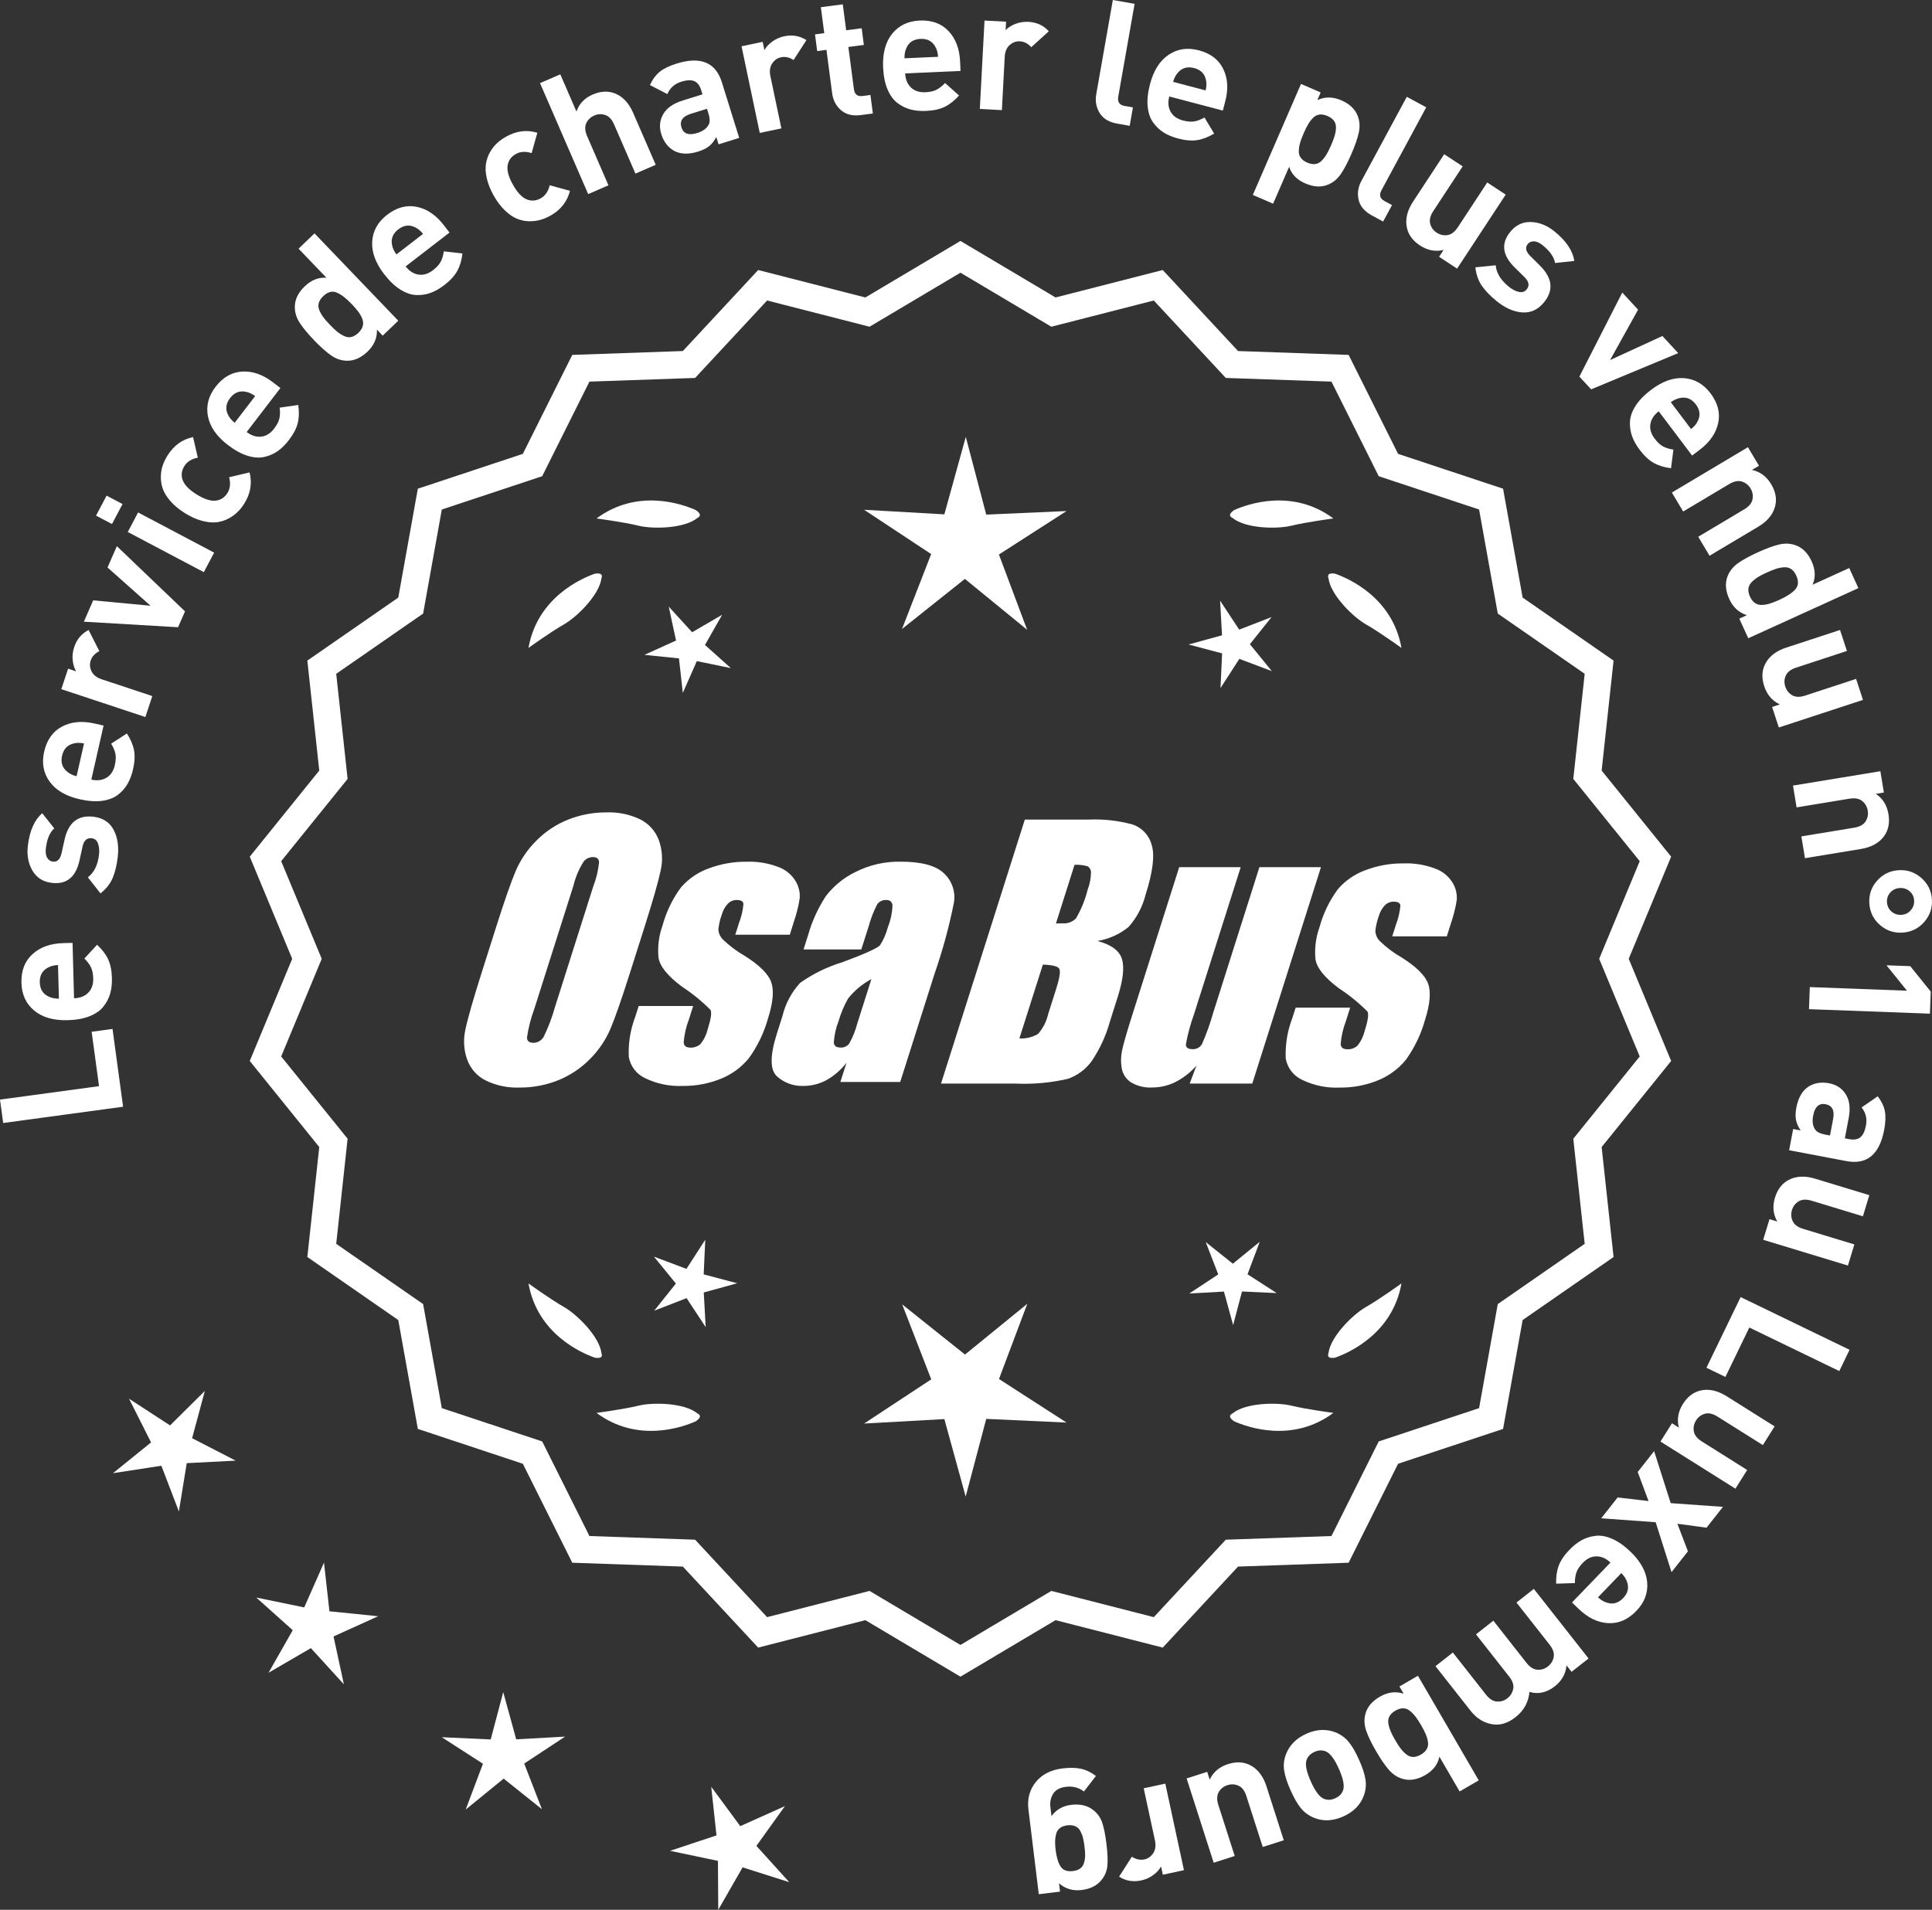 <?xml version="1.0" encoding="UTF-8"?>
<svg id="Layer_2" data-name="Layer 2" xmlns="http://www.w3.org/2000/svg" viewBox="0 0 295.545 292.207">
  <rect x="0" y="0" width="295.545" height="292.207" fill="#333333" stroke="none"/>
  <defs>
    <style>
      .cls-1 {
        fill: #fff;
      }
    </style>
  </defs>
  <g id="Layer_1-2" data-name="Layer 1">
    <g>
      <g>
        <polygon class="cls-1" points="31.335 212.817 26.015 218.09 19.737 214.005 23.109 220.693 17.283 225.402 24.686 224.262 27.364 231.258 28.568 223.865 36.049 223.48 29.389 220.05 31.335 212.817"/>
        <polygon class="cls-1" points="50.394 246.529 49.562 239.086 46.537 245.938 39.2 244.428 44.782 249.423 41.08 255.935 47.555 252.169 52.604 257.703 51.023 250.381 57.846 247.289 50.394 246.529"/>
        <polygon class="cls-1" points="78.967 266.121 76.981 258.898 75.065 266.14 67.582 265.797 73.877 269.857 71.239 276.868 77.045 272.135 82.897 276.811 80.191 269.826 86.446 265.705 78.967 266.121"/>
        <polygon class="cls-1" points="115.709 282.426 120.074 276.339 113.24 279.405 108.798 273.373 109.604 280.821 102.494 283.181 109.826 284.717 109.874 292.207 113.599 285.709 120.738 287.978 115.709 282.426"/>
      </g>
      <g>
        <path class="cls-1" d="M146.924,255.91l-14.465-8.599-16.302,4.175-11.457-12.326-16.818-.586-7.52-15.055-15.972-5.301-2.974-16.563-13.831-9.586,1.813-16.73-10.57-13.094,6.453-15.542-6.453-15.542,10.57-13.094-1.813-16.73,13.831-9.586,2.974-16.563,15.972-5.301,7.52-15.055,16.818-.586,11.457-12.326,16.302,4.175,14.465-8.599,14.465,8.599,16.302-4.175,11.457,12.326,16.818.586,7.52,15.055,15.972,5.301,2.974,16.563,13.831,9.586-1.813,16.73,10.57,13.094-6.453,15.542,6.453,15.542-10.57,13.094,1.813,16.73-13.831,9.586-2.974,16.563-15.972,5.301-7.52,15.055-16.818.586-11.457,12.326-16.302-4.175-14.465,8.599ZM132.936,243.991l13.988,8.315,13.988-8.315,15.764,4.038,11.079-11.92,16.263-.567,7.272-14.558,15.445-5.126,2.876-16.017,13.375-9.27-1.753-16.179,10.222-12.662-6.24-15.029,6.24-15.029-10.222-12.662,1.753-16.178-13.375-9.27-2.876-16.017-15.445-5.126-7.272-14.558-16.263-.567-11.079-11.92-15.764,4.038-13.988-8.316-13.988,8.316-15.764-4.038-11.079,11.92-16.263.567-7.272,14.558-15.445,5.126-2.876,16.017-13.375,9.27,1.753,16.178-10.222,12.662,6.24,15.029-6.24,15.029,10.222,12.662-1.753,16.179,13.375,9.27,2.876,16.017,15.445,5.126,7.272,14.558,16.263.567,11.079,11.92,15.764-4.038Z"/>
        <path class="cls-1" d="M146.924,256.536l-14.548-8.648-16.396,4.199-11.522-12.396-16.915-.59-7.563-15.141-16.063-5.332-2.991-16.658-13.911-9.642,1.823-16.826-10.631-13.17,6.49-15.631-6.49-15.631,10.631-13.17-1.823-16.827,13.911-9.641,2.991-16.658,16.063-5.332,7.563-15.141,16.915-.59,11.522-12.396,16.396,4.199,14.548-8.648,14.548,8.648,16.396-4.199,11.522,12.396,16.915.59,7.563,15.141,16.063,5.332,2.991,16.658,13.911,9.641-1.823,16.827,10.631,13.17-6.49,15.631,6.49,15.631-10.631,13.17,1.823,16.826-13.911,9.642-2.991,16.658-16.063,5.332-7.563,15.141-16.915.59-11.522,12.396-16.396-4.199-14.548,8.648ZM132.542,246.733l14.382,8.549,14.382-8.549.217.055,15.992,4.096,11.391-12.256,16.722-.582,7.477-14.969,15.88-5.27,2.957-16.469,13.752-9.532-1.803-16.633,10.51-13.02-6.416-15.453,6.416-15.453-10.51-13.02,1.803-16.634-13.752-9.531-2.957-16.469-15.88-5.27-7.477-14.969-16.722-.582-11.391-12.256-16.209,4.15-14.382-8.549-14.382,8.549-.217-.055-15.992-4.096-11.392,12.256-16.721.582-7.477,14.969-15.88,5.27-2.957,16.469-13.751,9.531,1.803,16.634-10.51,13.02,6.416,15.453-6.416,15.453,10.51,13.02-1.803,16.633,13.751,9.532,2.957,16.469,15.88,5.27,7.477,14.969,16.721.582,11.392,12.256,16.209-4.15ZM146.924,252.934l-14.071-8.365-15.858,4.062-11.145-11.989-16.36-.571-7.315-14.644-15.536-5.158-2.893-16.111-13.455-9.324,1.764-16.275-10.282-12.737,6.277-15.118-6.277-15.118,10.282-12.737-1.764-16.275,13.455-9.324,2.893-16.111,15.536-5.158,7.315-14.644,16.36-.571,11.145-11.989,15.858,4.062,14.071-8.365,14.071,8.365,15.858-4.062,11.144,11.989,16.36.571,7.315,14.644,15.536,5.158,2.893,16.111,13.454,9.324-1.763,16.275,10.282,12.737-6.277,15.118,6.277,15.118-10.282,12.737,1.763,16.275-13.454,9.324-2.893,16.111-15.536,5.158-7.315,14.644-16.36.571-11.144,11.989-15.858-4.062-14.071,8.365ZM133.019,243.414l13.905,8.266,13.905-8.266.217.055,15.454,3.958,11.013-11.849,16.166-.563,7.229-14.472,15.354-5.096,2.859-15.922,13.295-9.215-1.743-16.082,10.161-12.587-6.203-14.94,6.203-14.94-10.161-12.587,1.743-16.082-13.295-9.215-2.859-15.922-15.354-5.096-7.229-14.472-16.166-.563-11.013-11.849-15.671,4.013-13.905-8.266-13.905,8.266-.217-.055-15.454-3.958-11.014,11.849-16.166.563-7.228,14.472-15.354,5.096-2.859,15.922-13.295,9.215,1.743,16.082-10.161,12.587,6.203,14.94-6.203,14.94,10.161,12.587-1.743,16.082,13.295,9.215,2.859,15.922,15.354,5.096,7.228,14.472,16.166.563,11.014,11.849,15.67-4.013Z"/>
      </g>
      <g>
        <polygon class="cls-1" points="107.644 194.984 107.887 189.678 105.008 194.142 100.037 192.271 103.393 196.388 100.078 200.538 105.03 198.619 107.952 203.054 107.657 197.751 112.778 196.342 107.644 194.984"/>
        <polygon class="cls-1" points="157.15 199.483 147.618 207.252 138.011 199.576 142.454 211.042 132.186 217.807 144.463 217.124 147.724 228.98 150.869 217.093 163.152 217.656 152.819 210.992 157.15 199.483"/>
        <polygon class="cls-1" points="190.837 194.967 192.708 189.996 188.591 193.351 184.442 190.036 186.361 194.988 181.925 197.91 187.228 197.615 188.637 202.737 189.995 197.602 195.301 197.845 190.837 194.967"/>
      </g>
      <g>
        <path class="cls-1" d="M188.538,216.26c-.197.099-.32.215-.359.348-.001.002-.003.003-.005.005.001 0.0.002.001.003.001-.063.227.115.505.606.846,2.043.909,8.925,3.375,15.191-1.283,0,0-4.07-.534-6.459-1.115-2.166-.527-6.98-.443-8.977,1.198Z"/>
        <path class="cls-1" d="M203.201,207.527c0.0.002-0.0.004-0.0.007.001-0.0.002-.001.003-.001.11.208.43.288,1.022.199,2.109-.742,8.805-3.676,10.161-11.365,0,0-3.325,2.407-5.461,3.625-1.936,1.104-5.378,4.471-5.703,7.036-.075.207-.085.376-.022.5Z"/>
      </g>
      <g>
        <path class="cls-1" d="M106.691,216.26c.197.099.32.215.359.348.001.002.003.003.005.005-.001 0-.002.001-.003.001.063.227-.115.505-.606.846-2.043.909-8.925,3.375-15.191-1.283,0,0,4.07-.534,6.459-1.115,2.166-.527,6.98-.443,8.977,1.198Z"/>
        <path class="cls-1" d="M92.028,207.527c-0.0.002 0.0.004 0.0.007-.001-0-.002-.001-.003-.001-.11.208-.43.288-1.022.199-2.109-.742-8.805-3.676-10.161-11.365,0,0,3.325,2.407,5.461,3.625,1.936,1.104,5.378,4.471,5.703,7.036.075.207.085.376.022.5Z"/>
      </g>
      <g>
        <path class="cls-1" d="M106.691,79.244c.197-.099.32-.215.359-.348.001-.002.003-.003.005-.005-.001-0-.002-.001-.003-.001.063-.227-.115-.505-.606-.846-2.043-.909-8.925-3.375-15.191,1.283,0,0,4.07.534,6.459,1.115,2.166.527,6.98.443,8.977-1.198Z"/>
        <path class="cls-1" d="M92.028,87.977c-0-.002 0-.004 0-.007-.001 0-.002.001-.003.001-.11-.208-.43-.288-1.022-.199-2.109.742-8.805,3.676-10.161,11.365,0,0,3.325-2.407,5.461-3.625,1.936-1.104,5.378-4.471,5.703-7.036.075-.207.085-.376.022-.5Z"/>
      </g>
      <g>
        <path class="cls-1" d="M188.538,79.244c-.197-.099-.32-.215-.359-.348-.001-.002-.003-.003-.005-.005.001-0.0.002-.001.003-.001-.063-.227.115-.505.606-.846,2.043-.909,8.925-3.375,15.191,1.283,0,0-4.07.534-6.459,1.115-2.166.527-6.98.443-8.977-1.198Z"/>
        <path class="cls-1" d="M203.201,87.977c0-.002-0-.004-0-.007.001 0.0.002.001.003.001.11-.208.43-.288,1.022-.199,2.109.742,8.805,3.676,10.161,11.365,0,0-3.325-2.407-5.461-3.625-1.936-1.104-5.378-4.471-5.703-7.036-.075-.207-.085-.376-.022-.5Z"/>
      </g>
      <g id="Group_4" data-name="Group 4">
        <g id="Group_1" data-name="Group 1">
          <path id="Path_1" data-name="Path 1" class="cls-1" d="M96.382,148.803c-1.287,4.058-2.289,6.932-3.006,8.623-.743,1.73-1.811,3.301-3.145,4.628-1.374,1.392-3.018,2.488-4.831,3.221-1.89.759-3.911,1.14-5.947,1.123-1.762.067-3.514-.296-5.104-1.059-1.333-.652-2.362-1.794-2.872-3.188-.534-1.48-.633-3.081-.285-4.615.343-1.661,1.174-4.572,2.493-8.734l2.193-6.911c1.287-4.058,2.289-6.932,3.006-8.623.743-1.73,1.811-3.301,3.145-4.628,1.374-1.392,3.018-2.488,4.831-3.221,1.89-.757,3.911-1.138,5.947-1.12,1.762-.067,3.514.296,5.104,1.059,1.332.654,2.36,1.796,2.872,3.189.534,1.48.633,3.082.285,4.616-.343,1.661-1.173,4.571-2.492,8.731l-2.194,6.909ZM90.791,135.529c.442-1.159.728-2.373.849-3.608-.025-.526-.342-.786-.951-.786-.528.006-1.028.236-1.375.634-.738,1.153-1.278,2.422-1.598,3.754l-5.99,18.863c-.521,1.405-.892,2.861-1.11,4.343,0,.552.337.824.98.824.663-.002,1.272-.367,1.586-.951.708-1.449,1.281-2.96,1.712-4.514l5.891-18.565.005.005Z"/>
          <path id="Path_2" data-name="Path 2" class="cls-1" d="M120.817,143.011h-8.337l.571-1.795c.36-.932.588-1.91.678-2.904-.032-.406-.374-.609-1.027-.609-.511-.005-1.002.199-1.36.563-.44.48-.76,1.059-.932,1.687-.261.721-.434,1.471-.516,2.234.027.588.273,1.145.692,1.559.987.957,2.09,1.787,3.283,2.47,2.283,1.433,3.65,2.78,4.102,4.039.45,1.262.298,3.1-.469,5.516-.606,2.188-1.593,4.253-2.916,6.099-1.134,1.403-2.607,2.494-4.28,3.17-1.866.76-3.866,1.137-5.881,1.11-1.989.089-3.969-.323-5.758-1.198-1.308-.611-2.234-1.824-2.479-3.246-.096-2.11.247-4.217,1.008-6.188l.507-1.598h8.334l-.665,2.097c-.426,1.113-.691,2.281-.786,3.469.038.533.375.799.995.799.573.035,1.136-.159,1.566-.539.535-.66.914-1.431,1.11-2.258.501-1.579.646-2.568.436-2.968-1.324-1.328-2.782-2.516-4.35-3.545-2.238-1.661-3.445-3.17-3.62-4.527-.144-1.635.068-3.281.622-4.825.569-2.111,1.53-4.096,2.831-5.852,1.142-1.318,2.605-2.319,4.247-2.904,1.841-.694,3.795-1.04,5.763-1.02,1.695-.065,3.385.22,4.965.837,1.093.416,2.01,1.195,2.597,2.206.446.77.652,1.655.589,2.543-.197,1.246-.505,2.473-.919,3.665l-.603,1.927v-.013Z"/>
          <path id="Path_3" data-name="Path 3" class="cls-1" d="M131.756,145.263h-8.832l.704-2.219c.594-2.102,1.506-4.101,2.703-5.929,1.19-1.558,2.727-2.818,4.489-3.678,2.159-1.102,4.557-1.651,6.981-1.598,3.183,0,5.391.602,6.626,1.807,1.207,1.138,1.77,2.801,1.503,4.439-.732,3.678-1.717,7.301-2.948,10.842l-5.275,16.619h-9.151l.939-2.948c-.833,1.085-1.877,1.991-3.069,2.663-1.084.587-2.299.892-3.532.888-1.495.057-2.952-.476-4.058-1.483-1.059-.989-1.059-3.155,0-6.499l.863-2.723c.457-1.89,1.387-3.633,2.701-5.066,1.961-1.384,4.13-2.445,6.425-3.145,3.5-1.3,5.432-2.171,5.795-2.614.543-.846.947-1.772,1.198-2.745.429-1.076.669-2.218.71-3.376-.029-.466-.43-.82-.895-.792-.018.001-.037.003-.055.005-.549-.041-1.079.21-1.395.66-.559,1.094-1.001,2.244-1.319,3.43l-1.105,3.462ZM133.3,149.802c-1.375.739-2.587,1.749-3.563,2.968-.617,1.087-1.105,2.242-1.452,3.442-.417,1.06-.665,2.179-.735,3.316.057.494.387.748,1.008.748.515.039,1.016-.18,1.337-.584.548-.968.966-2.005,1.243-3.082l2.162-6.809Z"/>
        </g>
        <g id="Group_3" data-name="Group 3">
          <path id="Path_7" data-name="Path 7" class="cls-1" d="M156.763,125.397h9.778c2.286-.102,4.574.159,6.778.773,1.417.502,2.491,1.676,2.866,3.132.482,1.573.169,4.102-.939,7.589-.458,1.832-1.352,3.527-2.606,4.939-1.376,1.117-3.019,1.855-4.768,2.143,2.092.552,3.341,1.458,3.747,2.732s.191,3.227-.647,5.852l-1.186,3.747c-.599,2.16-1.543,4.209-2.797,6.068-.911,1.247-2.181,2.187-3.64,2.694-2.64.61-5.352.853-8.059.723h-11.338l12.82-40.394h-.012ZM159.533,147.58l-3.594,11.305c1.003.055,2-.187,2.866-.697.763-.878,1.295-1.933,1.548-3.069l1.198-3.766c.552-1.731.712-2.779.481-3.145-.229-.368-1.059-.571-2.505-.622l.005-.007ZM164.377,132.312l-2.847,8.985c.425-.019.755-.025.989-.025.773.074,1.538-.207,2.08-.762.796-1.36,1.394-2.827,1.775-4.356.325-.849.501-1.747.519-2.656.007-.396-.201-.766-.545-.964-.638-.177-1.299-.25-1.96-.218l-.012-.003Z"/>
          <path id="Path_8" data-name="Path 8" class="cls-1" d="M202.072,132.683l-10.506,33.107h-9.574l1.034-2.752c-.9,1.034-1.989,1.886-3.208,2.511-1.107.552-2.327.839-3.563.837-1.145.071-2.284-.208-3.267-.799-.732-.487-1.233-1.252-1.389-2.118-.163-.914-.146-1.851.051-2.759.197-.957.742-2.86,1.649-5.7l7.089-22.332h9.409l-7.152,22.528c-.542,1.492-.956,3.028-1.236,4.59,0,.481.317.723.97.723.596.053,1.171-.237,1.483-.748.687-1.562,1.264-3.17,1.725-4.812l7.07-22.28h9.409l.005.004Z"/>
          <path id="Path_9" data-name="Path 9" class="cls-1" d="M221.314,143.265h-8.338l.571-1.795c.36-.932.588-1.91.678-2.904-.032-.406-.374-.609-1.027-.609-.511-.004-1.001.199-1.359.563-.44.48-.76,1.059-.932,1.687-.26.721-.432,1.47-.514,2.231.027.588.273,1.145.692,1.559.986.958,2.089,1.788,3.281,2.472,2.283,1.433,3.65,2.78,4.102,4.039.45,1.262.298,3.1-.469,5.516-.606,2.188-1.593,4.253-2.916,6.099-1.134,1.403-2.607,2.494-4.28,3.17-1.866.76-3.866,1.137-5.881,1.11-1.989.089-3.969-.323-5.758-1.198-1.308-.611-2.234-1.824-2.479-3.246-.096-2.11.247-4.217,1.008-6.188l.507-1.598h8.338l-.665,2.099c-.426,1.113-.691,2.281-.786,3.469.038.533.375.799.995.799.573.035,1.136-.159,1.566-.539.535-.66.914-1.431,1.11-2.258.501-1.579.646-2.568.436-2.968-1.324-1.328-2.782-2.516-4.35-3.545-2.238-1.661-3.445-3.17-3.62-4.527-.144-1.635.068-3.281.622-4.825.569-2.111,1.53-4.096,2.831-5.852,1.142-1.318,2.605-2.319,4.247-2.904,1.841-.694,3.795-1.04,5.763-1.02,1.695-.065,3.385.22,4.965.837,1.096.414,2.016,1.194,2.606,2.206.446.77.652,1.655.589,2.543-.197,1.246-.505,2.473-.919,3.665l-.609,1.921-.007-.009Z"/>
        </g>
      </g>
      <g>
        <path class="cls-1" d="M17.214,157.43l1.616,11.902-18.344,2.49-.486-3.581,15.148-2.056-1.129-8.322,3.194-.434Z"/>
        <path class="cls-1" d="M11.1,144.263l.226,8.474c.901-.024,1.622-.304,2.162-.839.541-.534.799-1.27.773-2.205-.019-.692-.133-1.258-.345-1.694-.21-.437-.547-.883-1.01-1.339l1.945-2.106c.766.708,1.327,1.443,1.685,2.205.358.762.553,1.724.585,2.884.022.867-.064,1.653-.262,2.361-.198.707-.541,1.371-1.027,1.991-.485.62-1.192,1.115-2.119,1.486-.926.372-2.048.575-3.364.61-2.166.058-3.874-.434-5.125-1.476-1.25-1.041-1.898-2.454-1.946-4.239-.05-1.854.515-3.317,1.691-4.389,1.176-1.072,2.743-1.634,4.7-1.687l1.431-.038ZM8.874,147.651c-.588.033-1.071.15-1.446.351-.925.441-1.373,1.207-1.343,2.299.028,1.092.518,1.833,1.464,2.224.386.181.874.272,1.463.273l-.138-5.146Z"/>
        <path class="cls-1" d="M14.307,124.962c1.428.174,2.452.839,3.07,1.997.62,1.157.828,2.571.625,4.24-.15,1.238-.408,2.29-.775,3.153s-.985,1.644-1.855,2.341l-1.928-2.46c.944-.724,1.51-1.868,1.7-3.434.079-.654.031-1.228-.145-1.72-.176-.493-.497-.768-.961-.824-.739-.09-1.21.334-1.411,1.27l-.47,2.143c-.571,2.55-1.983,3.688-4.238,3.414-1.342-.162-2.33-.793-2.966-1.891-.635-1.1-.864-2.371-.688-3.816.276-2.288,1.01-3.938,2.196-4.945l1.842,2.318c-.686.598-1.112,1.603-1.283,3.014-.076.637-.011,1.129.199,1.478.213.349.498.545.859.589.672.081,1.114-.336,1.33-1.253l.464-2.091c.581-2.637,2.06-3.811,4.435-3.522Z"/>
        <path class="cls-1" d="M15.845,111.014l-1.873,8.267c.879.199,1.646.106,2.303-.278s1.087-1.033,1.293-1.946c.153-.676.183-1.251.086-1.727s-.313-.991-.65-1.547l2.407-1.561c.565.875.928,1.726,1.088,2.552.159.828.11,1.808-.146,2.939-.192.846-.472,1.587-.838,2.224s-.86,1.195-1.485,1.676c-.624.48-1.431.786-2.42.918-.99.132-2.126.051-3.412-.24-2.113-.479-3.646-1.377-4.601-2.695-.955-1.317-1.234-2.848-.839-4.589.409-1.809,1.316-3.087,2.72-3.835,1.405-.748,3.062-.906,4.974-.474l1.395.316ZM12.853,113.748c-.579-.113-1.075-.119-1.489-.018-1.005.199-1.627.831-1.869,1.896-.241,1.064.049,1.903.87,2.516.33.271.779.479,1.35.627l1.139-5.021Z"/>
        <path class="cls-1" d="M13.557,96.395l1.641,3.229c-.679.341-1.122.824-1.329,1.449-.18.542-.134,1.092.138,1.647.272.557.787.96,1.544,1.211l7.748,2.569-1.062,3.208-12.858-4.264,1.04-3.134,1.233.409c-.286-.46-.463-1.025-.532-1.697-.07-.671.004-1.336.223-1.994.403-1.217,1.142-2.096,2.216-2.635Z"/>
        <path class="cls-1" d="M17.877,83.565l10.424,9.974-1.062,2.43-14.41-.849,1.426-3.264,8.775.826-6.579-5.854,1.427-3.264Z"/>
        <path class="cls-1" d="M18.744,77.122l-1.615,3.058-2.437-1.288,1.615-3.058,2.437,1.288ZM32.756,84.553l-1.578,2.988-11.634-6.145,1.58-2.988,11.632,6.145Z"/>
        <path class="cls-1" d="M38.178,72.272c.418,1.652.15,3.242-.806,4.771-.302.485-.652.922-1.047,1.309s-.871.727-1.434,1.02c-.562.293-1.165.473-1.81.54s-1.383-.011-2.215-.234c-.83-.223-1.695-.614-2.592-1.175s-1.627-1.165-2.192-1.814-.956-1.276-1.17-1.881c-.215-.604-.316-1.226-.308-1.863.011-.638.106-1.217.289-1.736.181-.52.423-1.022.727-1.508.964-1.543,2.27-2.485,3.914-2.828l.727,3.153c-.951.182-1.639.611-2.061,1.287-.423.676-.513,1.376-.271,2.1.263.758.975,1.499,2.136,2.225,1.177.734,2.161,1.055,2.957.959.757-.1,1.348-.487,1.771-1.163.422-.676.507-1.482.253-2.417l3.131-.742Z"/>
        <path class="cls-1" d="M42.894,59.373l-5.16,6.724c.716.549,1.451.786,2.208.711s1.42-.483,1.99-1.226c.421-.551.688-1.062.8-1.533.11-.473.13-1.031.057-1.677l2.838-.411c.149,1.031.122,1.956-.078,2.773-.202.818-.657,1.688-1.363,2.608-.527.688-1.091,1.244-1.69,1.669-.599.426-1.283.726-2.051.9-.769.176-1.63.116-2.582-.179-.955-.295-1.954-.843-2.999-1.646-1.72-1.318-2.735-2.776-3.051-4.373-.315-1.596.07-3.103,1.157-4.52,1.129-1.471,2.487-2.252,4.076-2.344,1.59-.092,3.16.458,4.715,1.65l1.134.871ZM39.032,60.604c-.479-.344-.926-.558-1.346-.639-.994-.239-1.825.074-2.491.94-.664.866-.752,1.749-.263,2.649.187.384.509.762.966,1.134l3.134-4.085Z"/>
        <path class="cls-1" d="M60.926,49.069l-2.383,2.285-.882-.919c.047,1.276-.431,2.395-1.431,3.354-1.026.984-2.103,1.452-3.229,1.404-.847-.029-1.643-.31-2.392-.841-.749-.53-1.61-1.302-2.582-2.315-.959-1.001-1.688-1.886-2.188-2.656-.499-.771-.744-1.579-.739-2.425-.002-1.128.505-2.178,1.519-3.149.999-.96,2.106-1.396,3.318-1.311l-4.266-4.446,2.439-2.34,12.814,13.359ZM53.789,46.512c-.876-.913-1.651-1.502-2.326-1.768s-1.351-.074-2.025.573c-.351.337-.575.685-.675,1.044s-.07.729.087,1.104c.158.378.359.731.604,1.062.244.33.582.72,1.014,1.17s.809.805,1.128,1.062.666.477,1.043.656c.376.18.746.228,1.109.143.363-.084.721-.295,1.07-.631.351-.336.575-.683.674-1.043.101-.359.074-.73-.077-1.114-.151-.383-.354-.745-.611-1.089-.256-.342-.595-.732-1.015-1.17Z"/>
        <path class="cls-1" d="M68.764,35.581l-6.711,5.179c.552.714,1.202,1.131,1.952,1.252.751.122,1.497-.104,2.238-.675.548-.424.938-.85,1.165-1.277.229-.428.391-.963.485-1.605l2.85.33c-.121,1.034-.385,1.921-.789,2.66s-1.065,1.463-1.984,2.173c-.687.529-1.373.922-2.062,1.18-.688.258-1.426.373-2.213.345-.788-.026-1.604-.306-2.451-.835-.847-.528-1.671-1.314-2.477-2.357-1.323-1.716-1.934-3.385-1.829-5.01.104-1.623.863-2.98,2.276-4.071,1.469-1.134,2.981-1.54,4.542-1.223,1.56.319,2.938,1.253,4.134,2.804l.873,1.132ZM64.716,35.782c-.375-.455-.753-.776-1.136-.962-.902-.486-1.785-.396-2.649.271s-1.176,1.498-.933,2.493c.082.419.295.867.643,1.344l4.075-3.146Z"/>
        <path class="cls-1" d="M87.193,29.196c-.424,1.651-1.421,2.917-2.994,3.801-.499.28-1.014.495-1.546.646-.532.149-1.114.219-1.747.206-.633-.012-1.249-.143-1.847-.394-.599-.25-1.209-.673-1.831-1.268-.623-.595-1.192-1.353-1.711-2.274-.518-.922-.868-1.804-1.054-2.645-.185-.841-.226-1.577-.124-2.212.101-.633.309-1.227.624-1.781.314-.555.677-1.017,1.086-1.386.407-.368.862-.693,1.361-.974,1.587-.892,3.184-1.093,4.789-.604l-.873,3.115c-.923-.296-1.731-.249-2.426.141-.695.392-1.109.962-1.244,1.714-.133.79.136,1.782.807,2.976.68,1.209,1.392,1.962,2.135,2.26.712.276,1.415.219,2.11-.172s1.155-1.057,1.383-1.999l3.102.851Z"/>
        <path class="cls-1" d="M100.306,25.217l-3.102,1.346-3.261-7.514c-.337-.779-.789-1.264-1.353-1.453-.564-.19-1.124-.164-1.681.077-.573.248-.982.644-1.229,1.185-.246.542-.201,1.203.138,1.981l3.259,7.514-3.101,1.345-7.368-16.982,3.101-1.345,2.474,5.7c.406-1.196,1.23-2.064,2.47-2.602,1.225-.531,2.361-.59,3.411-.176,1.208.477,2.14,1.471,2.795,2.981l3.447,7.942Z"/>
        <path class="cls-1" d="M113.078,21.098l-3.153.982-.348-1.117c-.309.586-.668,1.048-1.08,1.385s-.983.619-1.711.846c-1.439.448-2.659.411-3.657-.113-.943-.523-1.601-1.381-1.972-2.572-.341-1.092-.24-2.107.302-3.049.543-.94,1.542-1.638,2.998-2.091l3.004-.936-.201-.646c-.221-.712-.573-1.17-1.054-1.374-.481-.204-1.145-.175-1.988.088-1.009.314-1.721.945-2.134,1.891l-2.662-1.377c.412-.891.921-1.575,1.525-2.054s1.452-.889,2.545-1.229c3.674-1.145,5.985-.194,6.934,2.851l2.652,8.515ZM108.366,17.337l-.217-.695-2.458.766c-1.274.396-1.756,1.092-1.446,2.085.303.977,1.109,1.261,2.416.854.845-.263,1.417-.668,1.719-1.216.243-.385.239-.982-.014-1.793Z"/>
        <path class="cls-1" d="M123.36,6.14l-1.964,3.043c-.636-.415-1.277-.556-1.922-.42-.56.117-1.011.435-1.354.949-.343.515-.433,1.162-.27,1.942l1.68,7.989-3.308.695-2.786-13.257,3.231-.679.268,1.272c.255-.479.653-.916,1.198-1.314.545-.397,1.157-.668,1.836-.811,1.255-.264,2.385-.067,3.391.589Z"/>
        <path class="cls-1" d="M133.525,17.366l-1.831.24c-1.272.167-2.288-.084-3.049-.754-.761-.669-1.21-1.528-1.347-2.577l-.873-6.65-1.417.186-.335-2.552,1.417-.187-.52-3.97,3.352-.439.521,3.97,2.371-.311.334,2.552-2.371.312.846,6.444c.105.809.545,1.161,1.319,1.06l1.211-.158.372,2.835Z"/>
        <path class="cls-1" d="M146.934,10.854l-8.468.378c.041.9.333,1.616.877,2.147s1.284.775,2.219.733c.692-.03,1.255-.155,1.688-.374.432-.219.873-.564,1.319-1.035l2.141,1.908c-.693.777-1.418,1.352-2.174,1.724s-1.713.584-2.874.636c-.865.039-1.653-.035-2.365-.22-.71-.185-1.38-.515-2.008-.99-.63-.476-1.137-1.173-1.525-2.093-.388-.919-.611-2.037-.67-3.354-.096-2.164.364-3.881,1.384-5.149s2.421-1.942,4.204-2.022c1.853-.082,3.326.455,4.419,1.611,1.092,1.158,1.682,2.715,1.77,4.671l.063,1.429ZM143.506,8.69c-.044-.588-.17-1.068-.377-1.44-.457-.917-1.23-1.351-2.322-1.302-1.091.049-1.823.55-2.197,1.503-.173.39-.256.879-.246,1.469l5.143-.229Z"/>
        <path class="cls-1" d="M160.439,4.784l-2.68,2.436c-.509-.564-1.093-.864-1.751-.899-.569-.03-1.087.159-1.552.568-.464.41-.719,1.013-.76,1.809l-.432,8.152-3.376-.179.717-13.527,3.297.175-.068,1.299c.368-.397.867-.719,1.496-.963s1.29-.348,1.982-.312c1.281.068,2.323.549,3.126,1.441Z"/>
        <path class="cls-1" d="M172.814,19.25l-1.896-.333c-1.279-.226-2.183-.771-2.707-1.639-.525-.867-.696-1.821-.513-2.862l2.538-14.416,3.329.586-2.502,14.211c-.142.803.18,1.273.966,1.411l1.28.226-.496,2.816Z"/>
        <path class="cls-1" d="M187.062,16.918l-8.196-2.156c-.229.872-.163,1.642.198,2.311.362.669.996,1.122,1.9,1.36.671.176,1.245.225,1.724.144.478-.08,1.001-.278,1.568-.596l1.478,2.459c-.895.535-1.757.868-2.589.999s-1.811.049-2.932-.247c-.84-.22-1.569-.524-2.193-.912-.624-.389-1.165-.902-1.625-1.543-.459-.641-.737-1.457-.834-2.451-.097-.993.021-2.127.357-3.4.55-2.096,1.502-3.598,2.852-4.506,1.351-.909,2.889-1.136,4.614-.682,1.794.472,3.042,1.422,3.74,2.852.699,1.43.8,3.092.302,4.986l-.364,1.383ZM184.433,13.833c.133-.574.155-1.069.067-1.487-.163-1.011-.773-1.655-1.829-1.934-1.057-.277-1.905-.017-2.546.783-.281.32-.506.764-.672,1.329l4.979,1.309Z"/>
        <path class="cls-1" d="M206.728,23.557c-.561,1.288-1.098,2.312-1.615,3.068-.519.759-1.168,1.299-1.951,1.62-1.039.438-2.202.376-3.49-.183-1.289-.56-2.111-1.407-2.468-2.545l-2.453,5.652-3.101-1.346,7.37-16.981,3.005,1.305-.507,1.168c1.159-.536,2.382-.524,3.67.034,1.287.559,2.127,1.367,2.518,2.425.3.792.35,1.635.15,2.53-.201.896-.576,1.98-1.128,3.252ZM202.939,23.6c.209-.353.438-.815.688-1.389.248-.572.43-1.055.545-1.449.113-.395.179-.796.195-1.205.017-.408-.084-.764-.302-1.066-.219-.303-.551-.551-.995-.743-.446-.193-.853-.267-1.223-.22-.371.048-.699.217-.986.508-.286.291-.536.614-.745.967-.211.353-.439.815-.688,1.388-.249.572-.43,1.056-.544,1.45-.115.395-.183.8-.202,1.216-.02.417.078.776.297,1.079s.55.55.995.743.854.267,1.223.22c.37-.048.701-.221.991-.52.29-.3.54-.625.751-.979Z"/>
        <path class="cls-1" d="M211.582,33.896l-1.692-.914c-1.145-.617-1.829-1.419-2.055-2.407-.225-.988-.087-1.947.415-2.878l6.951-12.883,2.975,1.605-6.852,12.699c-.388.717-.229,1.265.473,1.644l1.145.617-1.359,2.517Z"/>
        <path class="cls-1" d="M222.899,41.1l-2.759-1.812.685-1.043c-1.253.297-2.451.07-3.597-.682-1.115-.732-1.788-1.651-2.017-2.755-.263-1.272.057-2.597.962-3.974l4.751-7.236,2.826,1.855-4.495,6.846c-.467.71-.624,1.353-.475,1.929.151.576.479,1.03.987,1.363.521.343,1.076.469,1.665.378s1.115-.491,1.581-1.201l4.495-6.846,2.825,1.855-7.436,11.322Z"/>
        <path class="cls-1" d="M236.178,46.271c-.91,1.114-2.021,1.624-3.328,1.528-1.31-.096-2.616-.675-3.918-1.737-.967-.789-1.718-1.569-2.252-2.341-.533-.771-.863-1.711-.987-2.819l3.11-.315c.107,1.185.771,2.275,1.994,3.272.511.416,1.02.683,1.53.797.512.114.915-.01,1.211-.372.47-.577.364-1.201-.319-1.871l-1.562-1.542c-1.849-1.846-2.056-3.647-.619-5.407.854-1.047,1.915-1.545,3.183-1.495,1.268.051,2.466.536,3.594,1.456,1.786,1.458,2.787,2.958,3.007,4.5l-2.944.316c-.14-.896-.761-1.795-1.861-2.693-.497-.406-.949-.612-1.356-.621-.407-.008-.727.129-.955.411-.429.524-.312,1.122.348,1.794l1.52,1.51c1.917,1.9,2.119,3.776.606,5.63Z"/>
        <path class="cls-1" d="M256.722,54.027l-13.319,5.544-1.8-1.948,6.563-12.858,2.417,2.616-4.28,7.705,8.002-3.675,2.417,2.616Z"/>
        <path class="cls-1" d="M258.847,69.698l-5.107-6.765c-.72.543-1.144,1.189-1.272,1.938-.13.75.089,1.497.652,2.244.417.554.84.946,1.265,1.179.425.233.958.4,1.601.502l-.36,2.846c-1.032-.132-1.917-.403-2.651-.815s-1.452-1.081-2.152-2.008c-.522-.691-.907-1.383-1.158-2.073-.25-.691-.358-1.43-.322-2.217.035-.787.323-1.602.861-2.442s1.332-1.657,2.383-2.451c1.729-1.306,3.405-1.898,5.028-1.776,1.623.121,2.973.894,4.048,2.318,1.118,1.48,1.509,2.998,1.175,4.554s-1.283,2.925-2.847,4.104l-1.142.862ZM258.688,65.647c.459-.369.784-.744.974-1.126.497-.896.415-1.78-.242-2.651-.658-.872-1.486-1.191-2.484-.959-.42.077-.869.287-1.35.628l3.103,4.108Z"/>
        <path class="cls-1" d="M261.514,85.027l-1.73-2.903,7.034-4.194c.729-.435,1.152-.944,1.269-1.528s.019-1.136-.292-1.657c-.319-.536-.764-.892-1.332-1.067-.569-.175-1.219-.046-1.948.39l-7.033,4.194-1.731-2.903,11.635-6.938,1.69,2.836-1.071.64c1.256.28,2.235,1.008,2.937,2.185.684,1.146.887,2.266.611,3.358-.32,1.26-1.186,2.312-2.601,3.155l-7.437,4.434Z"/>
        <path class="cls-1" d="M267.435,97.656l-1.368-3.005,1.16-.528c-1.22-.378-2.116-1.198-2.691-2.46-.589-1.294-.674-2.464-.256-3.512.308-.788.836-1.447,1.584-1.979.75-.531,1.763-1.087,3.041-1.669,1.262-.574,2.339-.97,3.231-1.186.892-.215,1.735-.181,2.532.104,1.065.373,1.888,1.198,2.47,2.476.574,1.262.62,2.45.138,3.565l5.608-2.553,1.399,3.076-16.849,7.669ZM272.211,91.769c1.15-.523,1.964-1.061,2.438-1.609.473-.549.516-1.249.129-2.102-.202-.441-.455-.769-.762-.981s-.663-.308-1.071-.283c-.408.023-.81.096-1.2.218-.393.121-.873.312-1.44.569-.568.259-1.027.496-1.376.712-.35.216-.671.472-.966.768-.293.296-.461.629-.501,1-.041.371.039.777.24,1.219.202.441.455.769.761.981.307.213.665.312,1.078.296.411-.016.82-.088,1.229-.217.408-.129.887-.318,1.44-.57Z"/>
        <path class="cls-1" d="M272.114,111.305l-1.029-3.138,1.186-.389c-1.164-.548-1.961-1.474-2.388-2.774-.415-1.269-.369-2.405.14-3.411.587-1.159,1.662-1.995,3.228-2.509l8.226-2.698,1.054,3.212-7.781,2.553c-.809.265-1.332.669-1.572,1.213-.241.544-.268,1.104-.078,1.681.193.593.55,1.038,1.066,1.333.517.296,1.179.312,1.985.047l7.783-2.553,1.053,3.212-12.871,4.222Z"/>
        <path class="cls-1" d="M276.11,131.305l-.549-3.336,8.081-1.328c.838-.138,1.418-.457,1.739-.958.322-.501.434-1.051.335-1.649-.102-.616-.384-1.109-.849-1.48-.466-.372-1.117-.488-1.956-.351l-8.081,1.329-.548-3.336,13.366-2.197.536,3.258-1.231.202c1.067.721,1.711,1.757,1.933,3.107.217,1.317-.004,2.434-.66,3.35-.758,1.056-1.949,1.718-3.573,1.984l-8.543,1.405Z"/>
        <path class="cls-1" d="M291.03,142.694c-1.313.082-2.468-.312-3.46-1.179-.991-.867-1.529-1.967-1.611-3.299-.082-1.333.315-2.49,1.191-3.474.877-.984,1.973-1.517,3.287-1.599,1.332-.083,2.494.314,3.486,1.19s1.529,1.972,1.611,3.286c.081,1.314-.316,2.469-1.192,3.461-.875.992-1.979,1.529-3.312,1.612ZM289.346,139.465c.422.373.928.541,1.516.505.588-.037,1.068-.271,1.441-.702s.542-.933.506-1.503c-.036-.571-.265-1.039-.687-1.403-.423-.364-.927-.528-1.516-.492-.588.037-1.069.267-1.441.689-.374.422-.542.919-.507,1.49.036.57.264,1.042.688,1.416Z"/>
        <path class="cls-1" d="M276.727,154.405l.125-3.378,14.862.553-3.134-3.89,3.638.135,3.134,3.89-.126,3.377-18.499-.687Z"/>
        <path class="cls-1" d="M273.692,175.988l.614-3.244,1.149.218c-.373-.547-.611-1.082-.715-1.604s-.085-1.158.058-1.907c.281-1.481.887-2.54,1.82-3.175.904-.587,1.97-.764,3.195-.531,1.125.213,1.975.779,2.549,1.7.576.921.721,2.13.438,3.629l-.587,3.091.665.126c.732.139,1.302.044,1.707-.284.407-.33.693-.928.856-1.797.197-1.039-.023-1.963-.664-2.771l2.467-1.703c.592.783.957,1.554,1.096,2.312.139.758.101,1.699-.111,2.823-.719,3.78-2.644,5.374-5.777,4.779l-8.76-1.661ZM279.226,173.598l.715.136.48-2.529c.249-1.312-.139-2.063-1.16-2.258-1.005-.19-1.635.387-1.89,1.732-.164.868-.077,1.564.265,2.088.226.396.756.673,1.59.831Z"/>
        <path class="cls-1" d="M269.723,189.695l.961-3.159,1.194.362c-.639-1.117-.759-2.332-.36-3.642.388-1.277,1.078-2.181,2.073-2.712,1.146-.612,2.507-.679,4.082-.2l8.285,2.518-.983,3.233-7.836-2.381c-.812-.247-1.474-.217-1.984.09-.51.308-.853.751-1.028,1.332-.183.597-.146,1.164.107,1.703.252.539.784.932,1.598,1.179l7.836,2.382-.982,3.233-12.962-3.938Z"/>
        <path class="cls-1" d="M261.04,209.269l5.233-10.812,16.662,8.066-1.573,3.253-13.761-6.661-3.659,7.559-2.902-1.405Z"/>
        <path class="cls-1" d="M254.009,220.561l1.758-2.796,1.057.664c-.322-1.246-.118-2.449.611-3.608.711-1.13,1.615-1.82,2.715-2.07,1.267-.289,2.596.005,3.99.882l7.329,4.608-1.8,2.861-6.933-4.359c-.719-.452-1.364-.598-1.938-.436s-1.021.5-1.344,1.014c-.332.528-.447,1.085-.344,1.672.102.586.512,1.105,1.231,1.558l6.933,4.359-1.8,2.861-11.467-7.21Z"/>
        <path class="cls-1" d="M244.945,232.303l2.51-3.188,4.73.55-1.658-4.45,2.51-3.187,2.537,7.956,7.991.569-2.509,3.186-4.459-.6,1.611,4.215-2.51,3.187-2.425-7.636-8.329-.603Z"/>
        <path class="cls-1" d="M240.474,245.184l5.881-6.104c-.649-.626-1.354-.943-2.114-.954-.761-.01-1.465.322-2.115.996-.479.499-.803.977-.966,1.434-.164.457-.244,1.01-.244,1.66l-2.867.09c-.031-1.042.099-1.957.391-2.747s.841-1.604,1.646-2.439c.602-.624,1.225-1.114,1.867-1.469.644-.355,1.355-.577,2.14-.665.782-.089,1.631.067,2.546.467.914.4,1.846,1.057,2.795,1.971,1.56,1.504,2.406,3.066,2.542,4.688.134,1.622-.419,3.076-1.658,4.361-1.285,1.336-2.724,1.96-4.312,1.873s-3.09-.81-4.5-2.169l-1.029-.991ZM244.449,244.392c.436.396.858.658,1.265.786.963.35,1.822.131,2.58-.655s.944-1.653.559-2.603c-.143-.402-.419-.814-.832-1.235l-3.571,3.707Z"/>
        <path class="cls-1" d="M219.591,254.929l2.658-2.089,5.061,6.439c.524.667,1.084,1.021,1.678,1.062s1.129-.127,1.606-.502.772-.854.885-1.439c.113-.586-.081-1.198-.585-1.839l-5.109-6.5,2.657-2.089,5.062,6.438c.524.668,1.084,1.021,1.679,1.062.593.04,1.129-.127,1.605-.502.491-.386.786-.871.888-1.458.101-.587-.11-1.214-.636-1.882l-5.062-6.438,2.658-2.089,8.371,10.649-2.597,2.041-.771-.981c-.129,1.293-.727,2.357-1.789,3.192-1.227.964-2.521,1.254-3.881.868-.152,1.574-.861,2.859-2.129,3.855-1.117.879-2.235,1.25-3.355,1.117-1.388-.167-2.569-.87-3.543-2.11l-5.351-6.807Z"/>
        <path class="cls-1" d="M210.515,267.956c-.706-1.214-1.211-2.255-1.513-3.12-.304-.867-.354-1.711-.147-2.531.265-1.097,1.004-1.997,2.219-2.702,1.213-.706,2.426-.86,3.64-.462l-.641-1.102,2.833-1.646,9.302,16.006-2.922,1.698-3.098-5.328c-.22,1.171-.938,2.11-2.151,2.815-1.215.705-2.363.901-3.447.59-.813-.229-1.522-.689-2.125-1.381-.604-.693-1.253-1.639-1.949-2.837ZM212.727,264.881c.159.378.396.837.71,1.377.313.539.595.972.845,1.298s.535.617.854.872c.319.256.664.386,1.038.39.372.004.77-.116,1.188-.36.42-.244.72-.529.902-.854.181-.326.239-.691.175-1.095-.064-.404-.177-.795-.337-1.173-.159-.378-.396-.837-.708-1.377-.314-.539-.596-.973-.846-1.298-.25-.326-.535-.621-.858-.885-.324-.263-.672-.396-1.045-.399-.374-.004-.77.116-1.188.36-.42.243-.721.528-.903.854-.18.325-.237.694-.169,1.105s.184.806.343,1.185Z"/>
        <path class="cls-1" d="M197.433,273.939c-.528-1.188-.858-2.193-.987-3.018-.13-.824-.05-1.634.242-2.428.53-1.451,1.588-2.528,3.171-3.233,1.566-.698,3.068-.759,4.501-.183.792.33,1.451.819,1.978,1.468.525.647,1.049,1.558,1.57,2.729s.847,2.166.972,2.982c.127.816.048,1.63-.236,2.439-.53,1.45-1.58,2.525-3.146,3.223-1.616.72-3.124.783-4.524.193-.793-.33-1.45-.815-1.974-1.455-.521-.641-1.043-1.547-1.565-2.719ZM200.521,272.564c.684,1.536,1.365,2.428,2.044,2.676.526.202,1.092.169,1.692-.099.586-.261.98-.655,1.182-1.181.271-.672.064-1.775-.619-3.311-.692-1.552-1.378-2.451-2.057-2.699-.526-.202-1.082-.173-1.668.088-.602.269-1.004.665-1.206,1.192-.271.67-.061,1.781.632,3.333Z"/>
        <path class="cls-1" d="M181.524,272.106l3.144-1.009.382,1.188c.556-1.161,1.485-1.951,2.789-2.369,1.271-.408,2.407-.354,3.41.161,1.156.594,1.984,1.675,2.488,3.242l2.646,8.244-3.218,1.032-2.504-7.797c-.26-.81-.661-1.336-1.203-1.58-.542-.245-1.104-.274-1.681-.089-.595.19-1.041.544-1.34,1.059-.3.515-.318,1.176-.059,1.985l2.503,7.797-3.219,1.033-4.14-12.897Z"/>
        <path class="cls-1" d="M171.192,287.135l1.949-3.053c.639.412,1.28.549,1.923.41.56-.12,1.01-.439,1.351-.956s.427-1.165.261-1.944l-1.719-7.98,3.304-.712,2.852,13.243-3.229.694-.273-1.271c-.252.479-.648.92-1.192,1.32s-1.154.674-1.831.82c-1.255.27-2.386.078-3.395-.572Z"/>
        <path class="cls-1" d="M157.324,276.866c-.2-1.635.176-3.038,1.123-4.21.949-1.172,2.317-1.868,4.106-2.086,1.067-.131,1.994-.113,2.783.053s1.558.535,2.309,1.106l-1.831,2.371c-.79-.602-1.709-.839-2.76-.71-.929.113-1.579.467-1.951,1.062-.373.596-.512,1.281-.418,2.055l.167,1.368c.7-.993,1.712-1.571,3.037-1.732,1.342-.164,2.457.101,3.345.796.656.514,1.114,1.16,1.376,1.941.261.779.476,1.857.645,3.234.167,1.376.219,2.47.151,3.281-.066.812-.357,1.546-.871,2.202-.694.888-1.722,1.415-3.081,1.581-1.325.162-2.475-.179-3.45-1.02l.154,1.265-3.253.397-1.581-12.956ZM161.485,283.063c.133,1.084.383,1.918.751,2.501.369.584,1,.821,1.895.712.481-.059.862-.196,1.142-.414s.47-.516.57-.895c.104-.38.153-.753.152-1.119-.002-.366-.033-.808-.096-1.324-.063-.516-.139-.952-.226-1.308-.087-.356-.222-.707-.403-1.051-.181-.346-.438-.594-.771-.744-.333-.152-.74-.198-1.223-.139-.481.059-.864.201-1.152.428-.286.228-.477.53-.57.908s-.144.751-.151,1.119c-.007.367.021.809.083,1.325Z"/>
      </g>
      <g>
        <polygon class="cls-1" points="191.2 98.564 194.515 94.415 189.563 96.334 186.641 91.898 186.936 97.201 181.815 98.61 186.949 99.968 186.706 105.274 189.585 100.81 194.555 102.681 191.2 98.564"/>
        <polygon class="cls-1" points="110.468 94.065 105.876 96.735 102.297 92.811 103.417 98.003 98.58 100.195 103.863 100.734 104.453 106.012 106.598 101.153 111.8 102.223 107.842 98.682 110.468 94.065"/>
        <polygon class="cls-1" points="150.868 78.737 147.74 66.845 144.462 78.696 132.186 77.996 142.444 84.776 137.985 96.235 147.603 88.573 157.123 96.356 152.809 84.841 163.152 78.192 150.868 78.737"/>
      </g>
    </g>
  </g>
</svg>